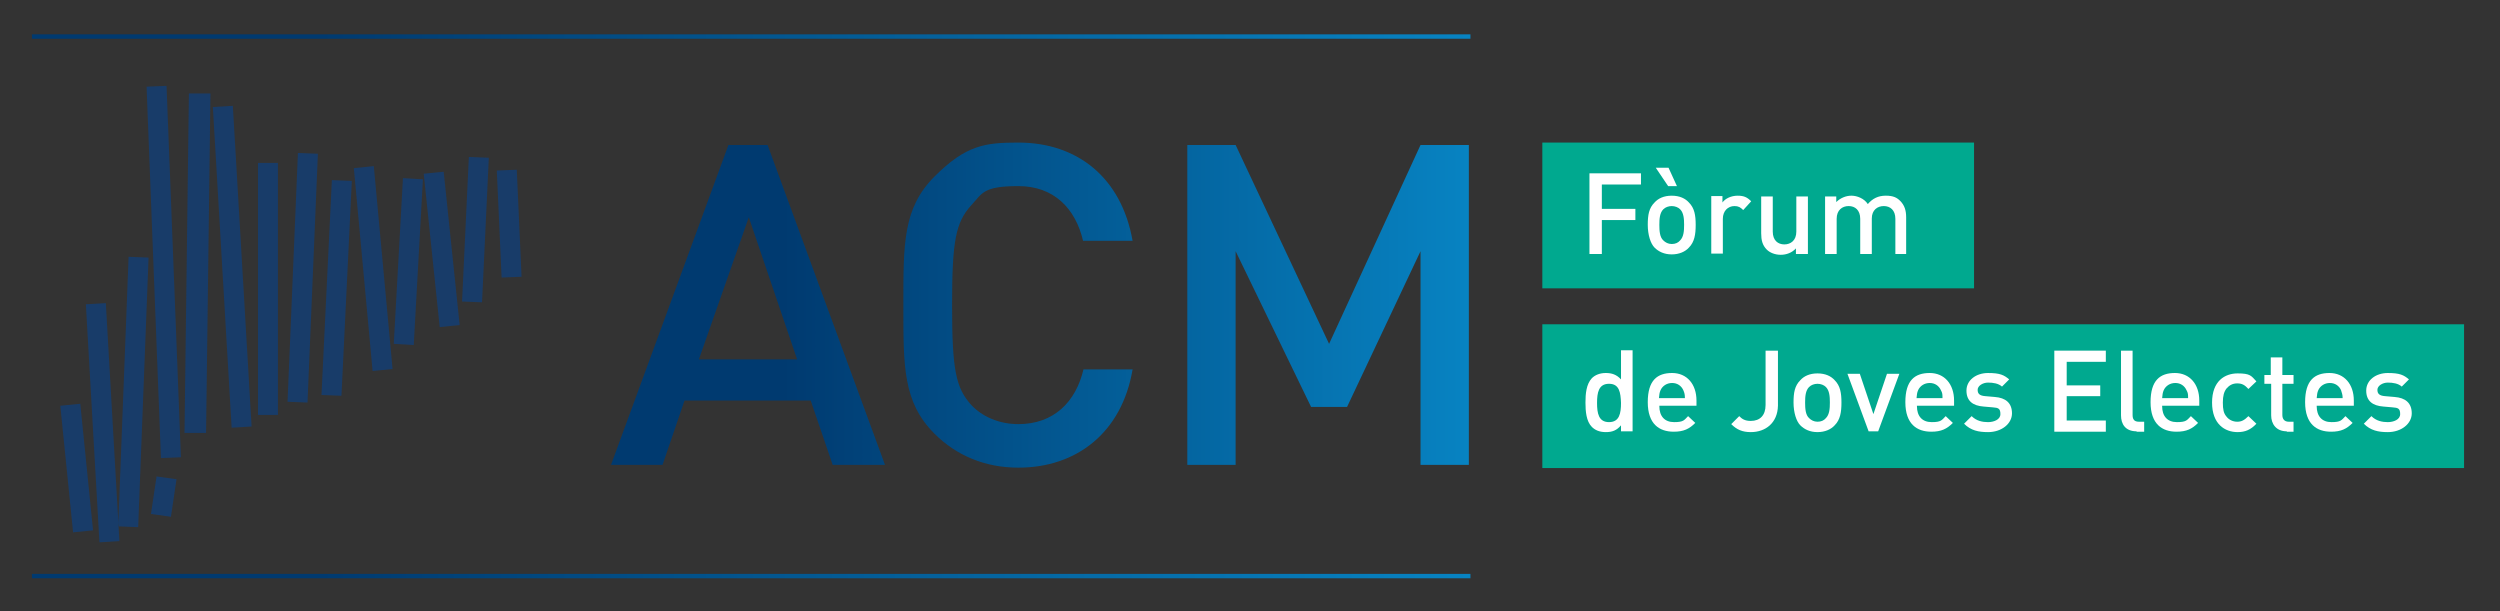 <?xml version="1.0" encoding="UTF-8"?>
<svg xmlns="http://www.w3.org/2000/svg" xmlns:xlink="http://www.w3.org/1999/xlink" version="1.1" viewBox="0 0 626 153">
  <rect x="0" y="0" width="626" height="153" fill="#333333" stroke="none"/>
  <defs>
    <style>
      .cls-1 {
        fill: #00a98f;
      }

      .cls-2 {
        fill: #fff;
      }

      .cls-3 {
        fill: url(#Degradado_sin_nombre);
      }

      .cls-4 {
        fill: url(#Degradado_sin_nombre_3);
      }

      .cls-5 {
        fill: url(#Degradado_sin_nombre_2);
      }

      .cls-6 {
        fill: #183c69;
        fill-rule: evenodd;
      }
    </style>
    <linearGradient id="Degradado_sin_nombre" data-name="Degradado sin nombre" x1="8" y1="136.8" x2="368.2" y2="136.8" gradientTransform="translate(0 146) scale(1 -1)" gradientUnits="userSpaceOnUse">
      <stop offset=".2" stop-color="#003a70"/>
      <stop offset="1" stop-color="#0783c2"/>
    </linearGradient>
    <linearGradient id="Degradado_sin_nombre_2" data-name="Degradado sin nombre 2" x1="8" y1="1.7" x2="368.2" y2="1.7" gradientTransform="translate(0 146) scale(1 -1)" gradientUnits="userSpaceOnUse">
      <stop offset=".2" stop-color="#003a70"/>
      <stop offset="1" stop-color="#0783c2"/>
    </linearGradient>
    <linearGradient id="Degradado_sin_nombre_3" data-name="Degradado sin nombre 3" x1="153" y1="69.6" x2="367.8" y2="69.6" gradientTransform="translate(0 146) scale(1 -1)" gradientUnits="userSpaceOnUse">
      <stop offset=".2" stop-color="#003a70"/>
      <stop offset="1" stop-color="#0783c2"/>
    </linearGradient>
  </defs>
  <!-- Generator: Adobe Illustrator 28.7.2, SVG Export Plug-In . SVG Version: 1.2.0 Build 154)  -->
  <g>
    <g id="Capa_1">
      <g>
        <g>
          <path id="Rectangle_1_copy_32" class="cls-6" d="M36.7,21.7l5-.2,3.6,93-5,.2-3.6-93ZM47.3,23.4h5.4c0,.1-1.1,85-1.1,85h-5.4c0-.1,1.1-85,1.1-85ZM53.3,26.8l5-.3,4.7,80.3-5,.3-4.7-80.3ZM21.5,76.2l5-.3,3.4,59.6-5,.3-3.4-59.6ZM15.1,101.6l5-.5,3.2,31.7-5,.5-3.2-31.7ZM32.2,64.3l5,.2-2.6,67.5-5-.2,2.6-67.5ZM39.2,119.3l5,.7-1.4,9.4-5-.7,1.4-9.4ZM64.6,40.8h5v63.1h-5v-63.1ZM74.6,38.3l5,.2-2.6,62.3-5-.2,2.6-62.3ZM83.1,45.1l5,.2-2.6,53.8-5-.2,2.6-53.8ZM88.6,42.1l5-.5,4.7,50.8-5,.5-4.7-50.8ZM100.9,44.6l5,.3-2.3,41.5-5-.3,2.3-41.5ZM106.1,43.5l5-.5,4,38.4-5,.5-4-38.4ZM117.4,39.3l5,.2-1.7,36.2-5-.2,1.7-36.2ZM124.4,42.7l5-.2,1.2,26.8-5,.2-1.2-26.8Z"/>
          <rect class="cls-3" x="8" y="8.6" width="360.2" height="1.1"/>
          <rect class="cls-5" x="8" y="143.7" width="360.2" height="1.1"/>
          <path class="cls-4" d="M208.5,116.4l-5.5-16.1h-31.6l-5.5,16.1h-12.9l29.4-80.1h9.8l29.4,80.1h-13.1ZM187.5,54.4l-12.5,35.6h24.6l-12.1-35.6ZM255,117.1c-8.3,0-15.5-3-21-8.5-7.9-7.9-7.8-16.8-7.8-32.2s-.1-24.3,7.8-32.2,12.7-8.5,21-8.5c14.7,0,25.8,8.7,28.6,24.6h-12.4c-1.9-8.1-7.3-13.7-16.2-13.7s-9,1.8-11.8,4.8c-3.9,4.3-4.8,8.9-4.8,25s.9,20.7,4.8,25c2.8,3,7.1,4.8,11.8,4.8,8.9,0,14.4-5.6,16.3-13.7h12.3c-2.7,15.9-14.1,24.6-28.6,24.6ZM355.7,116.4v-53.5l-18.4,39h-9l-18.9-39v53.5h-12.1V36.3h12.1l23.4,49.8,22.9-49.8h12.1v80.1h-12.1Z"/>
        </g>
        <rect class="cls-1" x="386.2" y="35.7" width="108.1" height="36.5"/>
        <g>
          <path class="cls-2" d="M401.1,46.1v6.2h8.4v2.8h-8.4v8.5h-3.1v-20.2h12.9v2.8h-9.8Z"/>
          <path class="cls-2" d="M422.9,62c-.9,1-2.4,1.7-4.3,1.7s-3.3-.7-4.3-1.7-1.7-3.2-1.7-5.7.3-4.2,1.7-5.6c.9-1,2.3-1.7,4.3-1.7s3.4.7,4.3,1.7c1.4,1.4,1.7,3.2,1.7,5.6s-.3,4.3-1.7,5.7ZM417.7,46.6l-3.1-4.6h3.2l2.1,4.6h-2.2ZM420.7,52.4c-.5-.5-1.3-.8-2.1-.8s-1.6.3-2.1.8c-.9.9-1,2.4-1,3.9s.1,3.1,1,3.9c.5.5,1.2.9,2.1.9s1.6-.3,2.1-.9c.9-.9,1-2.4,1-3.9s-.1-3-1-3.9Z"/>
          <path class="cls-2" d="M436.5,52.6c-.7-.7-1.2-1-2.2-1-1.6,0-2.9,1.2-2.9,3.2v8.7h-2.9v-14.4h2.8v1.6c.7-1,2.2-1.7,3.8-1.7s2.4.4,3.4,1.4l-2,2.2Z"/>
          <path class="cls-2" d="M449.7,63.6v-1.4c-1,1.1-2.4,1.6-3.8,1.6s-2.7-.5-3.5-1.3c-1.1-1.1-1.4-2.4-1.4-4.1v-9.2h2.9v8.8c0,2.2,1.3,3.2,2.9,3.2s3-1,3-3.2v-8.8h2.9v14.4h-3Z"/>
          <path class="cls-2" d="M474.6,63.6v-8.8c0-2.2-1.3-3.2-2.9-3.2s-3,1-3,3.1v8.9h-2.9v-8.8c0-2.2-1.3-3.2-2.9-3.2s-3,1-3,3.2v8.8h-2.9v-14.4h2.8v1.4c1-1,2.4-1.6,3.8-1.6s3.2.7,4.1,2.1c1.2-1.4,2.6-2.1,4.5-2.1s2.8.5,3.6,1.3c1.1,1.1,1.5,2.4,1.5,4.1v9.2h-2.7Z"/>
        </g>
        <rect class="cls-1" x="386.2" y="81.2" width="230.8" height="36"/>
        <g>
          <path class="cls-2" d="M405.9,108v-1.5c-1.1,1.3-2.2,1.7-3.8,1.7s-2.7-.5-3.5-1.3c-1.4-1.4-1.6-3.9-1.6-6.1s.2-4.6,1.6-6.1c.8-.8,2-1.3,3.5-1.3s2.7.4,3.8,1.6v-7.3h2.9v20.3h-2.9ZM402.9,96.1c-2.6,0-3,2.2-3,4.8s.4,4.8,3,4.8,3-2.2,3-4.8c-.1-2.6-.4-4.8-3-4.8Z"/>
          <path class="cls-2" d="M415.5,101.7c0,2.5,1.3,4,3.7,4s2.5-.5,3.5-1.5l1.8,1.7c-1.5,1.5-2.9,2.2-5.4,2.2-3.6,0-6.5-1.9-6.5-7.4s2.4-7.3,6.1-7.3,6.1,2.8,6.1,6.9v1.3h-9.3ZM421.5,97.7c-.5-1.1-1.5-1.8-2.8-1.8s-2.4.7-2.9,1.8c-.3.7-.3,1.1-.4,2h6.5c0-.9-.1-1.3-.4-2Z"/>
          <path class="cls-2" d="M438.4,108.2c-2.1,0-3.5-.6-4.9-2l2-2c.7.7,1.4,1.2,2.9,1.2,2.3,0,3.7-1.4,3.7-4v-13.6h3.1v13.8c-.1,4.3-3.1,6.6-6.8,6.6Z"/>
          <path class="cls-2" d="M459.4,106.5c-.9,1-2.4,1.7-4.3,1.7s-3.3-.7-4.3-1.7-1.7-3.2-1.7-5.7.3-4.2,1.7-5.6c.9-1,2.3-1.7,4.3-1.7s3.4.7,4.3,1.7c1.4,1.4,1.7,3.2,1.7,5.6s-.3,4.3-1.7,5.7ZM457.2,96.9c-.5-.5-1.3-.8-2.1-.8s-1.6.3-2.1.8c-.9.9-1,2.4-1,3.9s.1,3.1,1,3.9c.5.5,1.2.9,2.1.9s1.6-.3,2.1-.9c.9-.9,1-2.4,1-3.9s-.1-3-1-3.9Z"/>
          <path class="cls-2" d="M470.3,108h-2.4l-5.3-14.4h3.1l3.4,10.1,3.4-10.1h3.1l-5.3,14.4Z"/>
          <path class="cls-2" d="M480,101.7c0,2.5,1.3,4,3.7,4s2.5-.5,3.5-1.5l1.8,1.7c-1.5,1.5-2.9,2.2-5.4,2.2-3.6,0-6.5-1.9-6.5-7.4s2.4-7.3,6.1-7.3,6.1,2.8,6.1,6.9v1.3h-9.3ZM486,97.7c-.5-1.1-1.5-1.8-2.8-1.8s-2.4.7-2.9,1.8c-.3.7-.3,1.1-.4,2h6.5c0-.9,0-1.3-.4-2Z"/>
          <path class="cls-2" d="M497.8,108.2c-2.4,0-4.3-.4-6-2.1l1.9-1.9c1.2,1.2,2.7,1.5,4.1,1.5s3.1-.6,3.1-2-.5-1.6-1.9-1.7l-2.3-.2c-2.7-.2-4.3-1.4-4.3-4s2.4-4.4,5.4-4.4,4,.5,5.3,1.6l-1.8,1.8c-.9-.8-2.2-1-3.5-1s-2.6.8-2.6,1.8.5,1.5,2,1.6l2.3.2c2.7.2,4.3,1.5,4.3,4.1s-2.6,4.7-6,4.7Z"/>
          <path class="cls-2" d="M514.4,108v-20.2h12.9v2.8h-9.8v5.9h8.4v2.7h-8.4v6.1h9.8v2.8h-12.9Z"/>
          <path class="cls-2" d="M535,108c-2.8,0-3.9-1.8-3.9-4v-16.2h2.9v16.1c0,1.1.4,1.7,1.6,1.7h1.3v2.5h-1.9Z"/>
          <path class="cls-2" d="M541.4,101.7c0,2.5,1.3,4,3.7,4s2.5-.5,3.5-1.5l1.8,1.7c-1.5,1.5-2.9,2.2-5.4,2.2-3.6,0-6.5-1.9-6.5-7.4s2.4-7.3,6.1-7.3,6.1,2.8,6.1,6.9v1.3h-9.3ZM547.5,97.7c-.5-1.1-1.5-1.8-2.8-1.8s-2.4.7-2.9,1.8c-.3.7-.3,1.1-.4,2h6.5c0-.9,0-1.3-.4-2Z"/>
          <path class="cls-2" d="M560.3,108.2c-3.2,0-6.4-2-6.4-7.4s3.2-7.3,6.4-7.3,3.4.6,4.7,2l-2,1.9c-.9-1-1.6-1.4-2.8-1.4s-2,.5-2.7,1.3c-.6.8-.9,1.8-.9,3.5s.2,2.7.9,3.5c.6.8,1.6,1.3,2.7,1.3s1.8-.4,2.8-1.4l2,1.9c-1.4,1.5-2.8,2.1-4.7,2.1Z"/>
          <path class="cls-2" d="M572.6,108c-2.7,0-3.9-1.9-3.9-4v-7.9h-1.7v-2.2h1.6v-4.4h2.9v4.4h2.8v2.2h-2.8v7.8c0,1,.5,1.7,1.6,1.7h1.2v2.5h-1.7Z"/>
          <path class="cls-2" d="M580.1,101.7c0,2.5,1.3,4,3.7,4s2.5-.5,3.5-1.5l1.8,1.7c-1.5,1.5-2.9,2.2-5.4,2.2-3.6,0-6.5-1.9-6.5-7.4s2.4-7.3,6.1-7.3,6.1,2.8,6.1,6.9v1.3h-9.3ZM586.2,97.7c-.5-1.1-1.5-1.8-2.8-1.8s-2.4.7-2.9,1.8c-.3.7-.3,1.1-.4,2h6.5c0-.9-.2-1.3-.4-2Z"/>
          <path class="cls-2" d="M597.9,108.2c-2.4,0-4.3-.4-6-2.1l1.9-1.9c1.2,1.2,2.7,1.5,4.1,1.5s3.1-.6,3.1-2-.5-1.6-1.9-1.7l-2.3-.2c-2.7-.2-4.3-1.4-4.3-4s2.4-4.4,5.4-4.4,4,.5,5.3,1.6l-1.8,1.8c-.9-.8-2.2-1-3.5-1s-2.6.8-2.6,1.8.5,1.5,2,1.6l2.3.2c2.7.2,4.3,1.5,4.3,4.1s-2.6,4.7-6,4.7Z"/>
        </g>
      </g>
    </g>
  </g>
</svg>